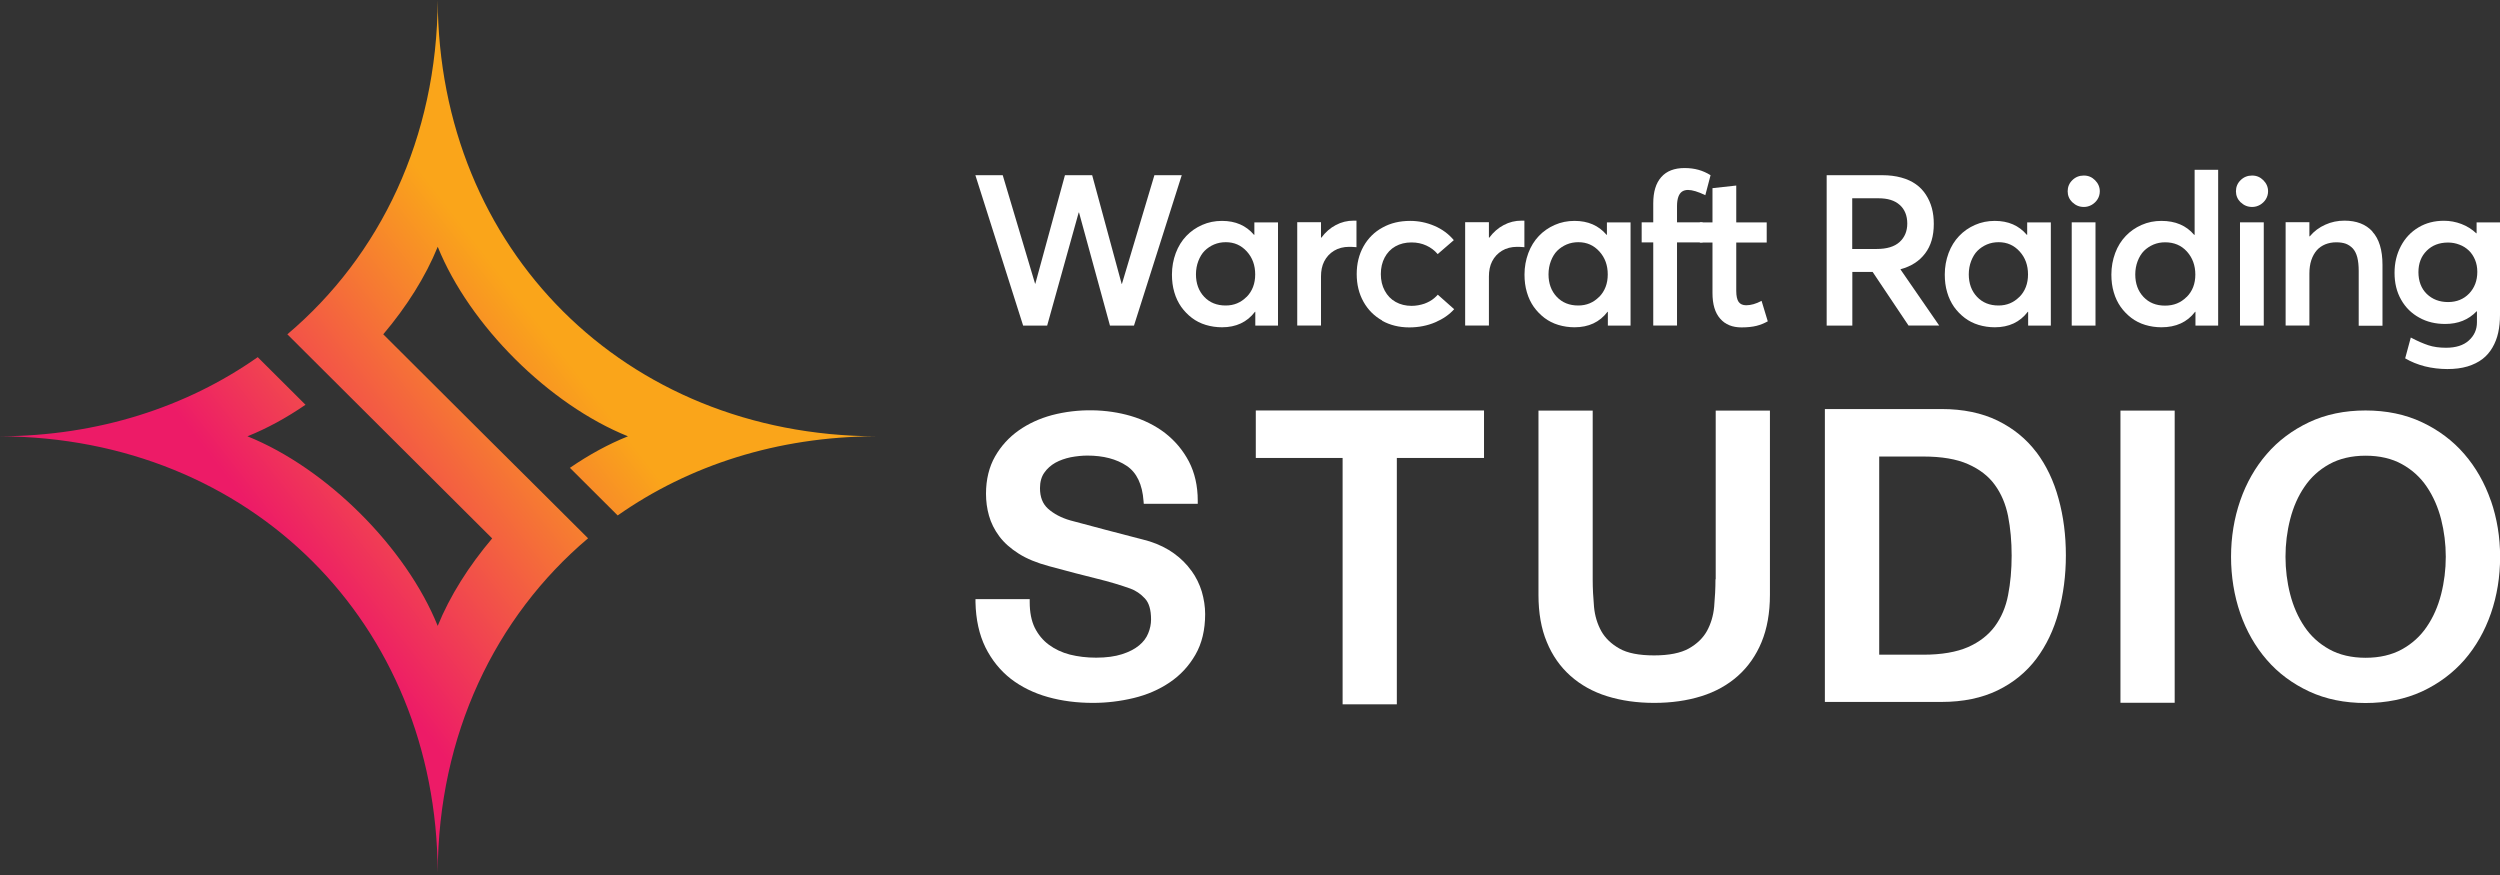 <svg width="180" height="63" viewBox="0 0 180 63" fill="none" xmlns="http://www.w3.org/2000/svg">
<rect x="0" y="0" width="180" height="63" fill="#333333" stroke="none"/>
<g clip-path="url(#clip0_26_23686)">
<path fill-rule="evenodd" clip-rule="evenodd" d="M31.515 17.763C33.802 23.427 39.529 29.126 45.213 31.414C43.803 31.979 42.392 32.75 41.034 33.684L44.473 37.112C49.598 33.513 55.961 31.439 63.03 31.414C44.998 31.337 31.592 17.969 31.515 0.009C31.472 9.914 27.379 18.415 20.689 24.07L24.137 27.506L29.004 32.356L35.436 38.766C33.759 40.745 32.392 42.905 31.515 45.064C29.227 39.4 23.501 33.702 17.817 31.414C19.227 30.848 20.637 30.077 21.996 29.143L18.556 25.715C13.431 29.314 7.068 31.388 0 31.414C18.032 31.491 31.437 44.858 31.515 62.819C31.558 52.913 35.651 44.413 42.341 38.757L38.893 35.321L34.843 31.294L27.594 24.07C29.27 22.091 30.638 19.931 31.515 17.772" fill="url(#paint0_linear_26_23686)"/>
<path d="M85.782 41.097C85.447 40.625 85.025 40.205 84.527 39.846C84.028 39.486 83.443 39.194 82.773 38.98C82.515 38.903 82.085 38.791 81.483 38.637L79.643 38.157C79.015 37.995 78.447 37.84 77.94 37.703C77.433 37.566 77.14 37.489 77.072 37.472C76.409 37.283 75.868 36.992 75.455 36.624C75.068 36.272 74.879 35.784 74.879 35.15C74.879 34.704 74.982 34.327 75.188 34.036C75.395 33.736 75.67 33.496 75.988 33.316C76.315 33.136 76.685 33.008 77.089 32.922C77.501 32.845 77.906 32.802 78.293 32.802C79.436 32.802 80.391 33.05 81.13 33.547C81.844 34.027 82.248 34.876 82.334 36.067L82.351 36.272H86.238V36.05C86.238 34.987 86.023 34.044 85.602 33.23C85.18 32.425 84.604 31.739 83.89 31.182C83.177 30.634 82.343 30.223 81.414 29.948C79.686 29.443 77.648 29.391 75.747 29.888C74.853 30.128 74.053 30.497 73.357 30.985C72.652 31.482 72.076 32.108 71.646 32.862C71.216 33.616 70.992 34.524 70.992 35.553C70.992 36.084 71.061 36.615 71.207 37.129C71.353 37.652 71.603 38.149 71.947 38.612C72.29 39.074 72.763 39.494 73.348 39.863C73.924 40.231 74.664 40.531 75.524 40.762C76.874 41.131 78.035 41.431 78.972 41.662C79.883 41.885 80.7 42.133 81.397 42.382C81.766 42.519 82.119 42.75 82.429 43.085C82.73 43.402 82.876 43.907 82.876 44.601C82.876 44.935 82.807 45.278 82.669 45.604C82.54 45.929 82.317 46.221 82.016 46.469C81.706 46.726 81.293 46.941 80.786 47.103C80.279 47.266 79.651 47.352 78.92 47.352C78.241 47.352 77.605 47.275 77.028 47.129C76.461 46.983 75.954 46.743 75.515 46.418C75.085 46.101 74.75 45.69 74.5 45.193C74.26 44.696 74.139 44.078 74.139 43.359V43.136H70.235V43.359C70.261 44.601 70.502 45.69 70.949 46.606C71.405 47.523 72.024 48.286 72.781 48.877C73.537 49.46 74.44 49.905 75.455 50.188C76.461 50.471 77.553 50.608 78.697 50.608C79.686 50.608 80.674 50.488 81.629 50.257C82.592 50.025 83.46 49.648 84.217 49.134C84.983 48.62 85.602 47.952 86.066 47.146C86.539 46.332 86.771 45.347 86.771 44.207C86.771 43.676 86.685 43.136 86.53 42.596C86.367 42.065 86.118 41.551 85.782 41.088V41.097Z" fill="white"/>
<path d="M90.417 32.973H96.668V50.711H100.572V32.973H106.849V29.554H90.417V32.973Z" fill="white"/>
<path d="M123.514 41.705C123.514 42.356 123.48 43.025 123.419 43.693C123.359 44.336 123.179 44.927 122.895 45.441C122.611 45.947 122.173 46.367 121.596 46.692C121.012 47.018 120.169 47.189 119.094 47.189C118.019 47.189 117.168 47.026 116.592 46.692C116.016 46.367 115.577 45.947 115.293 45.441C115.01 44.927 114.829 44.344 114.769 43.693C114.709 43.025 114.674 42.356 114.674 41.705V29.563H110.77V42.836C110.77 44.13 110.968 45.27 111.372 46.229C111.768 47.198 112.344 48.012 113.075 48.663C113.806 49.314 114.692 49.811 115.715 50.128C116.729 50.445 117.865 50.608 119.103 50.608C120.341 50.608 121.476 50.445 122.491 50.128C123.514 49.811 124.4 49.314 125.131 48.663C125.861 48.012 126.438 47.189 126.833 46.229C127.229 45.27 127.435 44.13 127.435 42.836V29.563H123.531V41.705H123.514Z" fill="white"/>
<path d="M146.619 32.562C145.897 31.602 144.96 30.84 143.824 30.283C142.698 29.734 141.339 29.451 139.8 29.451H131.391V50.539H139.8C141.339 50.539 142.689 50.257 143.824 49.708C144.96 49.16 145.897 48.389 146.619 47.429C147.333 46.478 147.875 45.347 148.218 44.07C148.562 42.802 148.743 41.431 148.743 39.991C148.743 38.552 148.571 37.181 148.218 35.912C147.875 34.636 147.333 33.505 146.619 32.553V32.562ZM144.839 40C144.839 41.019 144.753 41.979 144.581 42.853C144.418 43.71 144.091 44.464 143.627 45.098C143.162 45.724 142.517 46.229 141.701 46.589C140.875 46.949 139.792 47.138 138.485 47.138H135.303V32.87H138.485C139.792 32.87 140.875 33.05 141.701 33.419C142.517 33.779 143.171 34.276 143.627 34.91C144.091 35.544 144.409 36.298 144.581 37.155C144.753 38.029 144.839 38.989 144.839 40.008V40Z" fill="white"/>
<path d="M156.577 29.563H152.673V50.599H156.577V29.563Z" fill="white"/>
<path d="M179.338 36.041C178.899 34.773 178.254 33.642 177.429 32.69C176.603 31.731 175.571 30.959 174.385 30.402C173.19 29.837 171.822 29.554 170.318 29.554C168.813 29.554 167.446 29.837 166.25 30.402C165.055 30.968 164.032 31.731 163.206 32.69C162.381 33.642 161.736 34.773 161.297 36.041C160.859 37.309 160.635 38.672 160.635 40.085C160.635 41.499 160.859 42.888 161.297 44.156C161.736 45.424 162.381 46.555 163.206 47.506C164.032 48.466 165.064 49.228 166.259 49.785C167.454 50.342 168.821 50.617 170.318 50.617C171.814 50.617 173.19 50.334 174.385 49.785C175.58 49.228 176.603 48.466 177.437 47.515C178.263 46.563 178.908 45.432 179.346 44.164C179.785 42.896 180.008 41.525 180.008 40.094C180.008 38.68 179.785 37.318 179.346 36.05L179.338 36.041ZM176.096 40.085C176.096 41.002 175.984 41.911 175.761 42.785C175.537 43.659 175.193 44.447 174.729 45.124C174.273 45.801 173.671 46.349 172.94 46.752C172.209 47.155 171.332 47.36 170.326 47.36C169.32 47.36 168.434 47.155 167.712 46.752C166.981 46.349 166.379 45.801 165.924 45.124C165.459 44.438 165.115 43.65 164.892 42.785C164.668 41.911 164.556 41.002 164.556 40.085C164.556 39.169 164.668 38.26 164.892 37.386C165.115 36.512 165.459 35.724 165.924 35.047C166.379 34.37 166.981 33.822 167.712 33.419C168.443 33.016 169.32 32.81 170.326 32.81C171.332 32.81 172.218 33.016 172.94 33.419C173.671 33.822 174.273 34.37 174.729 35.047C175.193 35.732 175.537 36.521 175.761 37.386C175.984 38.269 176.096 39.177 176.096 40.085Z" fill="white"/>
<path d="M85.086 12.614L81.646 23.445H79.918L77.691 15.304H77.665L75.395 23.445H73.666L70.227 12.614H72.196L74.526 20.428H74.543L76.676 12.614H78.636L80.76 20.445H80.778L83.117 12.614H85.086Z" fill="white"/>
<path d="M92.016 16.007V23.445H90.382V22.451H90.357C89.789 23.196 88.998 23.564 87.984 23.564C87.579 23.564 87.184 23.505 86.814 23.393C86.444 23.282 86.109 23.11 85.817 22.888C85.524 22.665 85.266 22.399 85.051 22.099C84.836 21.791 84.664 21.439 84.552 21.045C84.432 20.642 84.38 20.223 84.38 19.768C84.38 19.22 84.475 18.706 84.656 18.218C84.836 17.738 85.094 17.326 85.412 16.992C85.731 16.658 86.109 16.392 86.556 16.195C87.003 15.998 87.476 15.904 87.984 15.904C88.955 15.904 89.72 16.238 90.288 16.907H90.314V16.015H92.025L92.016 16.007ZM89.755 21.38C90.168 20.96 90.374 20.42 90.374 19.76C90.374 19.1 90.176 18.552 89.772 18.106C89.368 17.661 88.869 17.438 88.259 17.438C87.958 17.438 87.683 17.489 87.416 17.601C87.158 17.712 86.926 17.866 86.737 18.055C86.547 18.243 86.393 18.5 86.281 18.792C86.169 19.083 86.109 19.409 86.109 19.751C86.109 20.411 86.307 20.951 86.702 21.371C87.098 21.791 87.614 21.996 88.25 21.996C88.843 21.996 89.342 21.791 89.755 21.371V21.38Z" fill="white"/>
<path d="M97.666 17.798C97.468 17.78 97.296 17.772 97.15 17.772C96.728 17.772 96.359 17.866 96.049 18.055C95.74 18.243 95.507 18.5 95.344 18.817C95.181 19.134 95.112 19.503 95.112 19.906V23.436H93.401V15.998H95.112V17.112H95.138C95.43 16.718 95.783 16.41 96.178 16.204C96.582 15.99 97.004 15.887 97.459 15.887C97.563 15.887 97.631 15.887 97.666 15.887V17.798Z" fill="white"/>
<path d="M99.532 23.085C98.956 22.768 98.5 22.314 98.173 21.731C97.846 21.148 97.683 20.48 97.683 19.734C97.683 18.989 97.846 18.32 98.173 17.738C98.5 17.155 98.956 16.701 99.54 16.384C100.125 16.058 100.787 15.904 101.535 15.904C102.137 15.904 102.722 16.024 103.281 16.264C103.84 16.504 104.304 16.846 104.674 17.292L103.513 18.295C103.289 18.029 103.014 17.823 102.696 17.678C102.378 17.532 102.025 17.455 101.63 17.455C101.191 17.455 100.804 17.549 100.469 17.738C100.134 17.926 99.876 18.2 99.695 18.543C99.514 18.886 99.42 19.28 99.42 19.734C99.42 20.188 99.514 20.583 99.704 20.934C99.893 21.285 100.151 21.551 100.486 21.739C100.822 21.928 101.209 22.022 101.638 22.022C101.802 22.022 101.957 22.005 102.111 21.979C102.266 21.954 102.412 21.911 102.55 21.868C102.688 21.825 102.808 21.756 102.928 21.697C103.049 21.628 103.16 21.559 103.255 21.474C103.35 21.388 103.444 21.311 103.522 21.217L104.7 22.262C104.356 22.648 103.9 22.965 103.341 23.205C102.782 23.445 102.154 23.573 101.466 23.573C100.736 23.573 100.091 23.41 99.506 23.093L99.532 23.085Z" fill="white"/>
<path d="M109.756 17.798C109.558 17.78 109.386 17.772 109.24 17.772C108.819 17.772 108.449 17.866 108.139 18.055C107.83 18.243 107.597 18.5 107.434 18.817C107.271 19.134 107.202 19.503 107.202 19.906V23.436H105.491V15.998H107.202V17.112H107.228C107.52 16.718 107.873 16.41 108.268 16.204C108.672 15.99 109.094 15.887 109.549 15.887C109.653 15.887 109.721 15.887 109.756 15.887V17.798Z" fill="white"/>
<path d="M117.4 16.007V23.445H115.766V22.451H115.741C115.173 23.196 114.382 23.564 113.367 23.564C112.963 23.564 112.568 23.505 112.198 23.393C111.828 23.282 111.493 23.11 111.2 22.888C110.908 22.665 110.65 22.399 110.435 22.099C110.22 21.791 110.048 21.439 109.936 21.045C109.816 20.642 109.764 20.223 109.764 19.768C109.764 19.22 109.859 18.706 110.04 18.218C110.22 17.738 110.478 17.326 110.796 16.992C111.114 16.658 111.493 16.392 111.94 16.195C112.387 15.998 112.86 15.904 113.367 15.904C114.339 15.904 115.104 16.238 115.672 16.907H115.698V16.015H117.409L117.4 16.007ZM115.139 21.38C115.551 20.96 115.758 20.42 115.758 19.76C115.758 19.1 115.56 18.552 115.156 18.106C114.752 17.661 114.253 17.438 113.642 17.438C113.342 17.438 113.066 17.489 112.8 17.601C112.542 17.712 112.31 17.866 112.12 18.055C111.931 18.243 111.777 18.5 111.665 18.792C111.553 19.083 111.493 19.409 111.493 19.751C111.493 20.411 111.691 20.951 112.086 21.371C112.482 21.791 112.998 21.996 113.634 21.996C114.227 21.996 114.726 21.791 115.139 21.371V21.38Z" fill="white"/>
<path d="M119.034 17.455H118.2V16.007H119.034V14.644C119.034 13.813 119.223 13.188 119.61 12.751C119.997 12.313 120.556 12.099 121.287 12.099C122.018 12.099 122.611 12.271 123.161 12.614L122.783 14.053C122.25 13.796 121.837 13.676 121.536 13.676C121.364 13.676 121.218 13.719 121.106 13.796C120.994 13.873 120.9 14.002 120.84 14.173C120.78 14.344 120.745 14.567 120.745 14.833V16.007H122.585V17.455H120.745V23.436H119.034V17.455Z" fill="white"/>
<path d="M123.849 22.939C123.48 22.519 123.299 21.911 123.299 21.097V17.463H122.388V16.015H123.299V13.547L125.01 13.359V16.015H127.203V17.463H125.01V20.942C125.01 21.311 125.07 21.577 125.182 21.739C125.303 21.902 125.483 21.979 125.724 21.979C126.059 21.979 126.429 21.877 126.833 21.662L127.28 23.136C127.014 23.282 126.739 23.393 126.463 23.462C126.188 23.53 125.827 23.573 125.389 23.573C124.735 23.573 124.219 23.367 123.858 22.948L123.849 22.939Z" fill="white"/>
<path d="M137.418 23.445L134.83 19.58H133.368V23.445H131.52V12.614H135.527C136.025 12.614 136.49 12.673 136.894 12.785C137.307 12.896 137.65 13.059 137.943 13.265C138.235 13.47 138.476 13.727 138.665 14.019C138.854 14.31 139.001 14.636 139.095 14.987C139.19 15.338 139.233 15.715 139.233 16.127C139.233 16.992 139.026 17.703 138.605 18.252C138.192 18.8 137.608 19.177 136.842 19.383V19.409L139.62 23.436H137.401L137.418 23.445ZM133.36 17.926H135.122C135.845 17.926 136.395 17.763 136.765 17.429C137.135 17.095 137.324 16.649 137.324 16.092C137.324 15.536 137.143 15.073 136.782 14.756C136.421 14.43 135.914 14.276 135.251 14.276H133.36V17.935V17.926Z" fill="white"/>
<path d="M147.66 16.007V23.445H146.026V22.451H146C145.432 23.196 144.641 23.564 143.627 23.564C143.223 23.564 142.827 23.505 142.457 23.393C142.088 23.282 141.752 23.11 141.46 22.888C141.167 22.665 140.909 22.399 140.694 22.099C140.48 21.791 140.308 21.439 140.196 21.045C140.075 20.642 140.024 20.223 140.024 19.768C140.024 19.22 140.118 18.706 140.299 18.218C140.48 17.738 140.737 17.326 141.056 16.992C141.374 16.658 141.752 16.392 142.199 16.195C142.646 15.998 143.119 15.904 143.627 15.904C144.598 15.904 145.364 16.238 145.931 16.907H145.957V16.015H147.668L147.66 16.007ZM145.398 21.38C145.811 20.96 146.017 20.42 146.017 19.76C146.017 19.1 145.819 18.552 145.415 18.106C145.011 17.661 144.512 17.438 143.902 17.438C143.601 17.438 143.326 17.489 143.059 17.601C142.801 17.712 142.569 17.866 142.38 18.055C142.191 18.243 142.036 18.5 141.924 18.792C141.812 19.083 141.752 19.409 141.752 19.751C141.752 20.411 141.95 20.951 142.345 21.371C142.741 21.791 143.257 21.996 143.893 21.996C144.487 21.996 144.985 21.791 145.398 21.371V21.38Z" fill="white"/>
<path d="M149.207 14.567C148.984 14.344 148.872 14.079 148.872 13.77C148.872 13.462 148.984 13.188 149.207 12.973C149.431 12.751 149.706 12.639 150.033 12.639C150.36 12.639 150.618 12.751 150.841 12.973C151.065 13.196 151.185 13.462 151.185 13.77C151.185 13.976 151.134 14.164 151.03 14.336C150.927 14.507 150.781 14.644 150.609 14.747C150.428 14.85 150.239 14.901 150.041 14.901C149.715 14.901 149.448 14.79 149.216 14.567H149.207ZM149.164 16.007H150.876V23.445H149.164V16.007Z" fill="white"/>
<path d="M159.707 12.219V23.445H158.073V22.451H158.047C157.479 23.196 156.671 23.564 155.622 23.564C155.218 23.564 154.822 23.505 154.453 23.393C154.083 23.282 153.748 23.11 153.455 22.888C153.163 22.665 152.905 22.399 152.69 22.099C152.475 21.791 152.303 21.439 152.191 21.045C152.071 20.642 152.019 20.223 152.019 19.768C152.019 19.22 152.114 18.706 152.294 18.218C152.475 17.729 152.733 17.326 153.051 16.992C153.369 16.658 153.748 16.392 154.195 16.195C154.642 15.998 155.115 15.904 155.622 15.904C156.628 15.904 157.411 16.238 157.978 16.907H158.013V12.228H159.724L159.707 12.219ZM157.436 21.388C157.858 20.968 158.064 20.428 158.064 19.768C158.064 19.109 157.858 18.552 157.454 18.106C157.05 17.661 156.525 17.446 155.889 17.446C155.588 17.446 155.313 17.498 155.046 17.609C154.788 17.721 154.556 17.875 154.367 18.063C154.178 18.252 154.023 18.509 153.911 18.8C153.799 19.092 153.739 19.417 153.739 19.76C153.739 20.42 153.937 20.96 154.332 21.38C154.728 21.799 155.244 22.005 155.88 22.005C156.516 22.005 157.015 21.799 157.436 21.38V21.388Z" fill="white"/>
<path d="M161.323 14.567C161.1 14.344 160.988 14.079 160.988 13.77C160.988 13.462 161.1 13.188 161.323 12.973C161.547 12.751 161.822 12.639 162.149 12.639C162.475 12.639 162.733 12.751 162.957 12.973C163.181 13.196 163.301 13.462 163.301 13.77C163.301 13.976 163.249 14.164 163.146 14.336C163.043 14.507 162.897 14.644 162.725 14.747C162.544 14.85 162.355 14.901 162.157 14.901C161.831 14.901 161.564 14.79 161.332 14.567H161.323ZM161.28 16.007H162.991V23.445H161.28V16.007Z" fill="white"/>
<path d="M170.808 16.675C171.289 17.189 171.539 17.995 171.539 19.066V23.453H169.827V19.511C169.827 19.126 169.793 18.8 169.724 18.526C169.655 18.26 169.544 18.046 169.406 17.892C169.26 17.738 169.097 17.626 168.899 17.549C168.71 17.481 168.477 17.446 168.211 17.446C167.918 17.446 167.661 17.498 167.42 17.592C167.179 17.695 166.973 17.832 166.809 18.02C166.646 18.209 166.508 18.449 166.414 18.732C166.319 19.023 166.276 19.34 166.276 19.7V23.436H164.565V15.998H166.276V17.018H166.302C166.611 16.649 166.99 16.367 167.42 16.178C167.85 15.981 168.314 15.887 168.804 15.887C169.664 15.887 170.335 16.144 170.816 16.667L170.808 16.675Z" fill="white"/>
<path d="M180 16.007V22.673C180 23.136 179.957 23.556 179.871 23.95C179.785 24.344 179.647 24.696 179.458 25.021C179.269 25.347 179.028 25.63 178.736 25.852C178.444 26.075 178.082 26.255 177.661 26.384C177.231 26.512 176.75 26.572 176.208 26.572C175.666 26.572 175.099 26.504 174.583 26.375C174.058 26.238 173.594 26.049 173.172 25.801L173.577 24.302C174.058 24.558 174.479 24.738 174.841 24.858C175.202 24.978 175.632 25.038 176.113 25.038C176.818 25.038 177.369 24.867 177.756 24.516C178.143 24.164 178.34 23.736 178.34 23.205V22.416H178.315C177.73 23.025 176.982 23.325 176.053 23.325C175.365 23.325 174.737 23.179 174.187 22.87C173.637 22.57 173.198 22.142 172.88 21.577C172.562 21.02 172.407 20.377 172.407 19.648C172.407 18.92 172.562 18.295 172.863 17.721C173.164 17.146 173.585 16.701 174.127 16.375C174.669 16.05 175.279 15.895 175.967 15.895C176.397 15.895 176.818 15.973 177.222 16.127C177.627 16.281 177.979 16.504 178.289 16.795H178.315V16.015H180.026L180 16.007ZM177.781 21.131C178.168 20.72 178.366 20.206 178.366 19.571C178.366 19.263 178.315 18.972 178.203 18.706C178.091 18.44 177.945 18.218 177.756 18.038C177.566 17.858 177.343 17.712 177.085 17.618C176.827 17.515 176.552 17.463 176.259 17.463C175.623 17.463 175.116 17.661 174.72 18.055C174.325 18.449 174.127 18.963 174.127 19.597C174.127 20.231 174.325 20.771 174.729 21.165C175.133 21.551 175.64 21.748 176.259 21.748C176.879 21.748 177.386 21.542 177.781 21.131Z" fill="white"/>
</g>
<defs>
<linearGradient id="paint0_linear_26_23686" x1="18.316" y1="41.602" x2="63.419" y2="6.54" gradientUnits="userSpaceOnUse">
<stop offset="0.05" stop-color="#ED1B67"/>
<stop offset="0.48" stop-color="#FAA51A"/>
</linearGradient>
<clipPath id="clip0_26_23686">
<rect width="180" height="62.819" fill="white"/>
</clipPath>
</defs>
</svg>
